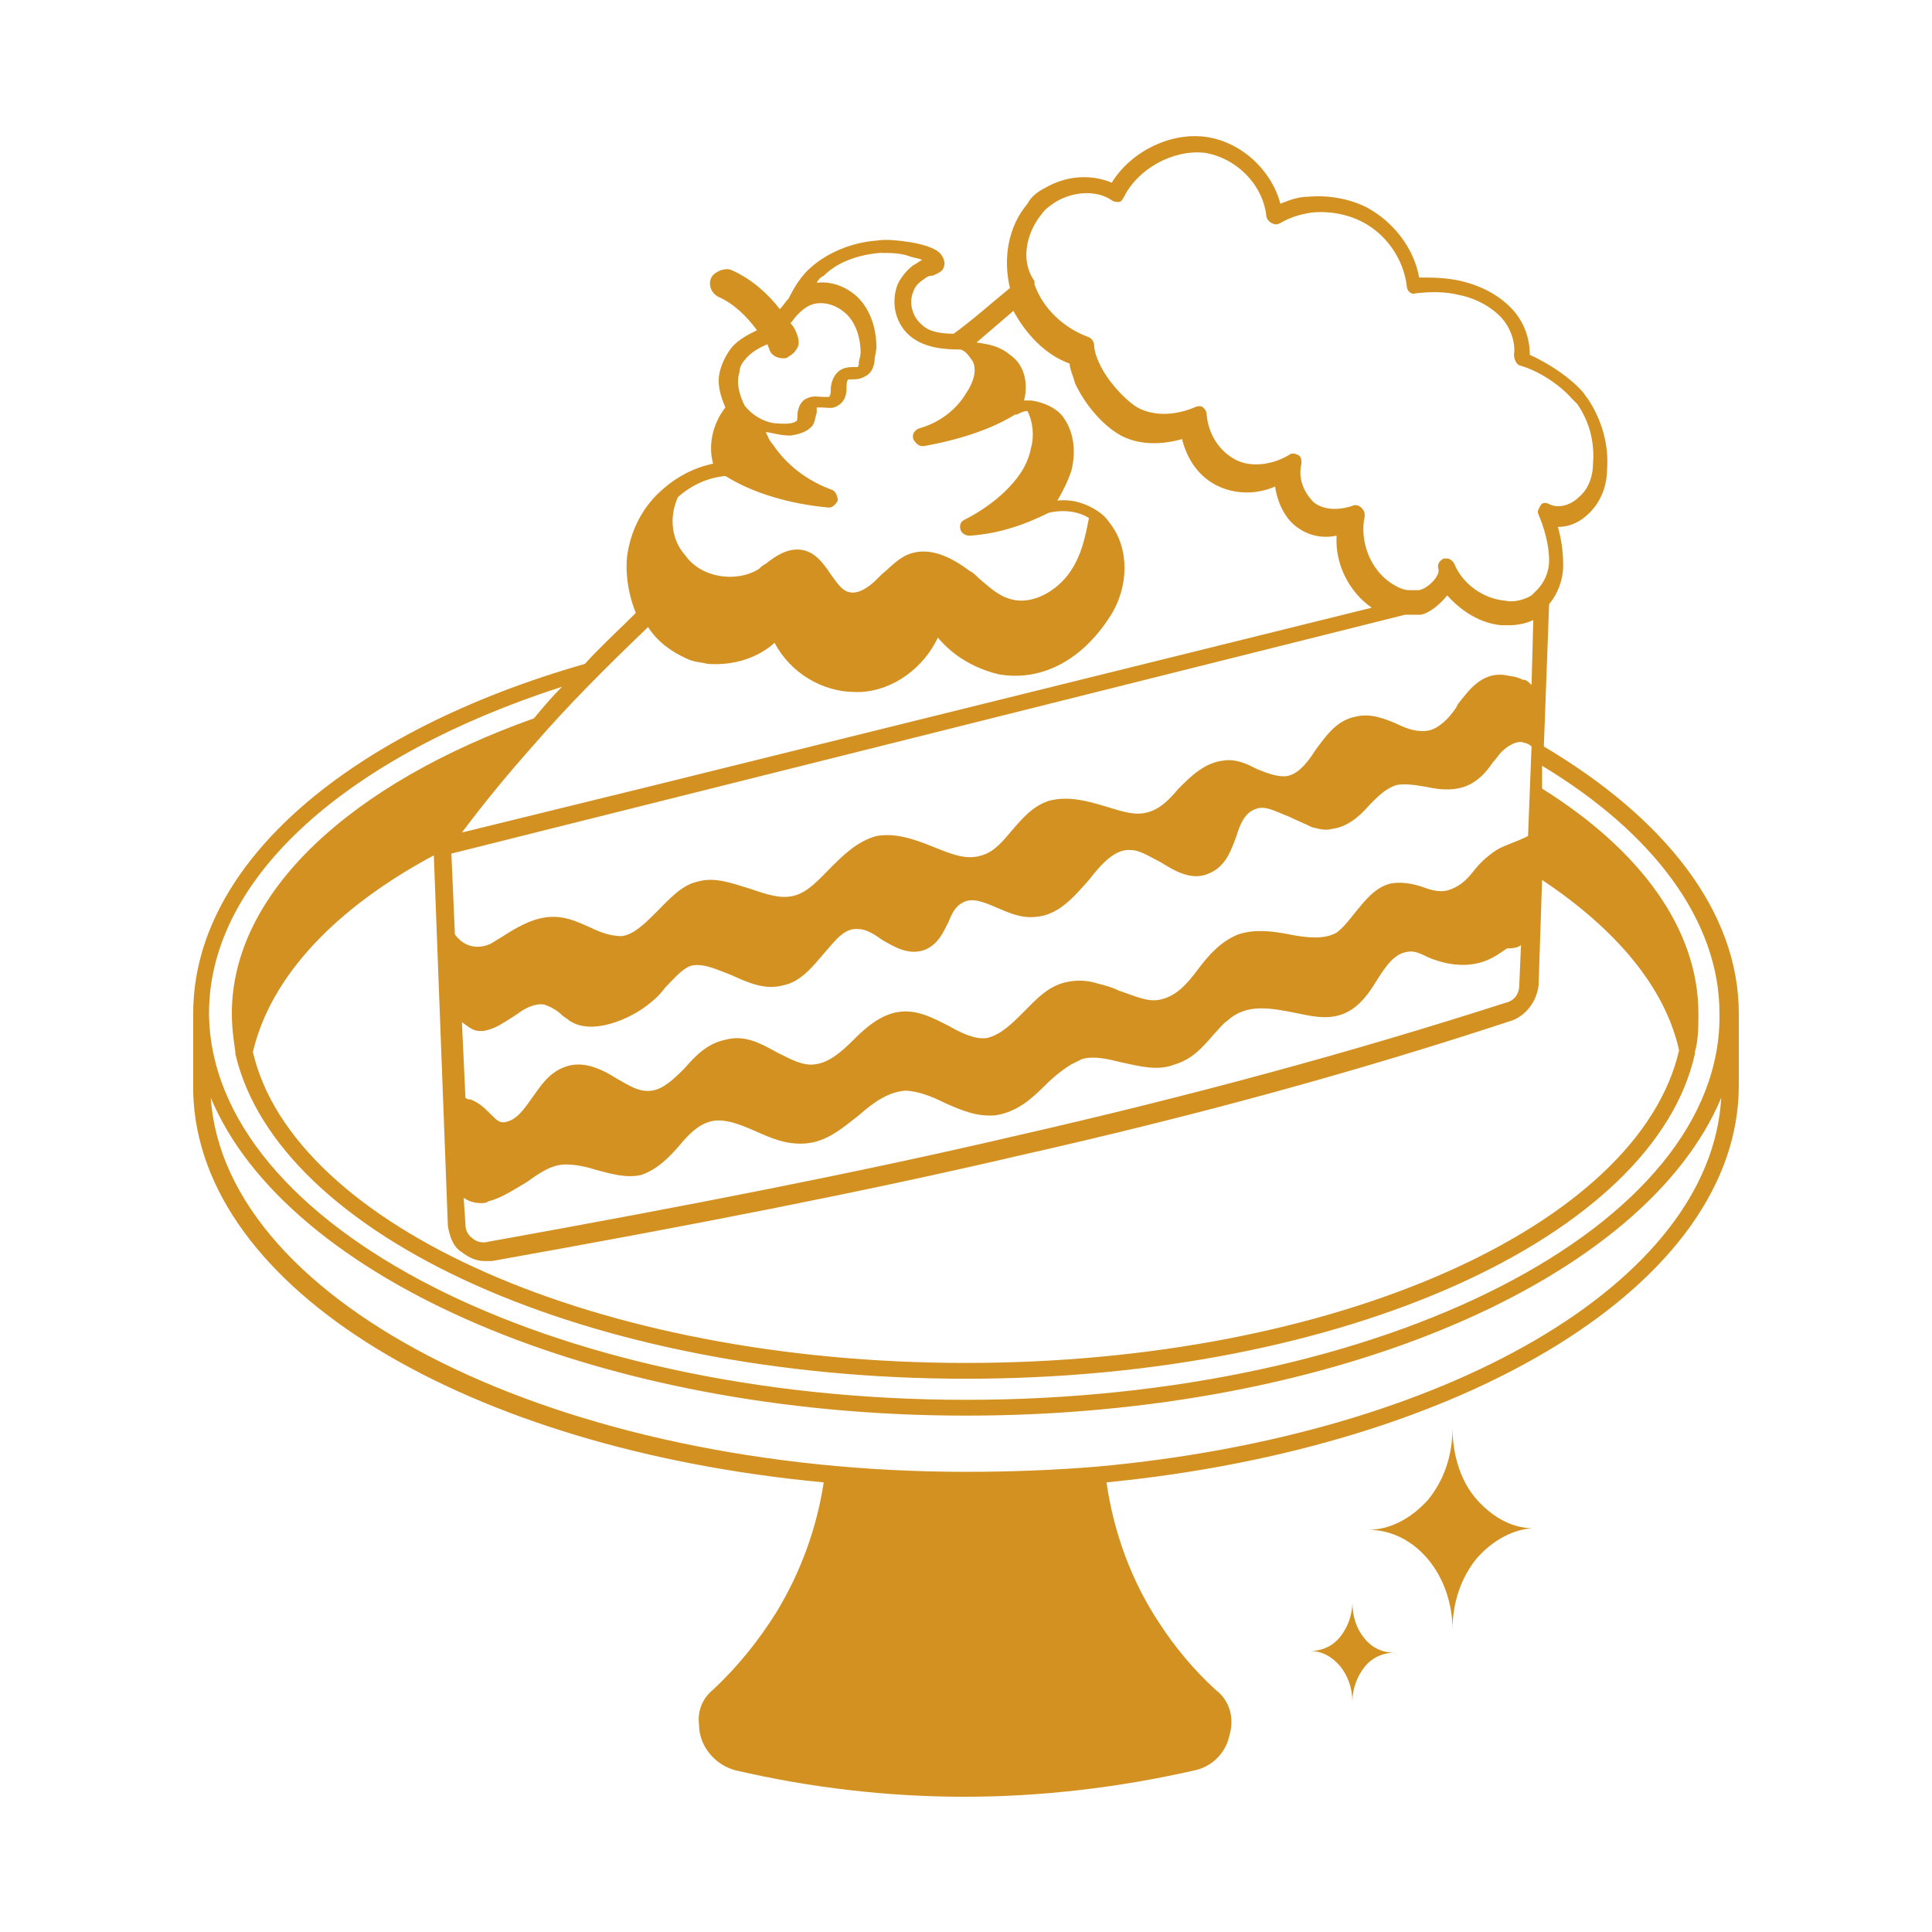 <?xml version="1.0" encoding="utf-8"?>
<!-- Generator: Adobe Illustrator 27.0.0, SVG Export Plug-In . SVG Version: 6.00 Build 0)  -->
<svg version="1.1" id="Layer_1" xmlns="http://www.w3.org/2000/svg" xmlns:xlink="http://www.w3.org/1999/xlink" x="0px" y="0px"
	 viewBox="0 0 110 110" style="enable-background:new 0 0 110 110;" xml:space="preserve">
<style type="text/css">
	.st0{fill:#D39121;}
</style>
<g>
	<path class="st0" d="M84.1,85.4c-0.9-1-1.4-2.5-1.4-4.1c0,1.6-0.5,3-1.4,4.1c-0.9,1-2.1,1.7-3.4,1.7c2.7,0,4.8,2.6,4.8,5.7
		c0-1.6,0.5-3,1.4-4.1c0.9-1,2.1-1.7,3.4-1.7C86.2,87.1,85,86.4,84.1,85.4L84.1,85.4z"/>
	<path class="st0" d="M77,91.2c0,0.8-0.3,1.5-0.7,2c-0.4,0.5-1,0.8-1.7,0.8c1.3,0,2.4,1.3,2.4,2.9c0-0.8,0.3-1.5,0.7-2
		c0.4-0.5,1-0.8,1.7-0.8c-0.7,0-1.3-0.3-1.7-0.8C77.2,92.7,77,92,77,91.2L77,91.2z"/>
	<path class="st0" d="M99,57.7c0-5.8-4.2-11.1-11.1-15.2l0.3-8.1c0.5-0.6,0.8-1.4,0.8-2.2c0-0.8-0.1-1.5-0.3-2.2
		c0.7,0,1.3-0.3,1.8-0.8c0.8-0.8,1-1.8,1-2.5c0.1-1.4-0.3-2.8-1.1-4c-0.1-0.1-0.2-0.3-0.3-0.4c-0.7-0.8-1.9-1.6-3-2.1
		c0-0.9-0.3-1.9-1.1-2.7c-0.7-0.7-1.6-1.2-2.8-1.5c-0.9-0.2-1.7-0.2-2.4-0.2c-0.3-1.7-1.5-3.2-3-4c-1-0.5-2.2-0.7-3.3-0.6
		c-0.6,0-1.1,0.2-1.6,0.4c-0.5-1.9-2.2-3.5-4.2-3.8c-2-0.3-4.3,0.8-5.4,2.6c-1.2-0.5-2.6-0.4-3.8,0.3c-0.4,0.2-0.8,0.5-1,0.9
		c-1.1,1.3-1.4,3.1-1,4.8c-1.1,0.9-2.1,1.8-3.2,2.6c-0.7,0-1.4-0.1-1.8-0.5c-0.5-0.4-0.8-1.2-0.5-1.9c0.1-0.3,0.3-0.5,0.6-0.7
		c0.1-0.1,0.3-0.2,0.4-0.2l0.1,0c0.2-0.1,0.5-0.2,0.6-0.4c0.1-0.2,0.1-0.4,0-0.6c-0.1-0.2-0.2-0.6-1.8-0.9c-0.7-0.1-1.4-0.2-2-0.1
		c-1.4,0.1-2.8,0.7-3.7,1.5c-0.6,0.5-1,1.2-1.3,1.8c-0.2,0.2-0.3,0.4-0.5,0.6c-0.7-0.9-1.6-1.7-2.7-2.2c-0.2-0.1-0.4-0.1-0.7,0
		c-0.2,0.1-0.4,0.2-0.5,0.4c-0.2,0.4,0,0.9,0.4,1.1c0.9,0.4,1.6,1.1,2.2,1.9c-0.6,0.3-1.2,0.6-1.6,1.2c-0.2,0.3-0.4,0.7-0.5,1.1
		c-0.2,0.7,0,1.4,0.3,2.1c-0.7,0.9-1,2.1-0.7,3.2c-1,0.2-2,0.7-2.8,1.4c0,0,0,0,0,0c-1.2,1-1.9,2.4-2.1,3.9
		c-0.1,1.1,0.1,2.2,0.5,3.2c-1,1-2,1.9-2.9,2.9C20,41.6,11,49.1,11,57.7v0l0,4.5c0.3,11.2,15.6,20.3,35.9,22.2
		c-0.4,2.6-1.3,5.1-2.7,7.4c-1,1.6-2.2,3.1-3.6,4.4c-0.6,0.5-0.9,1.2-0.8,2c0,1.2,0.9,2.3,2.1,2.6c4.3,1,8.7,1.5,13,1.5
		c4.3,0,8.7-0.5,13.1-1.5c1-0.2,1.8-1,2-2c0.3-1,0-2-0.8-2.6c-1.2-1.1-2.3-2.4-3.2-3.8c-1.6-2.4-2.6-5.2-3-8c20.4-2,36-11.3,36-22.6
		L99,57.7L99,57.7L99,57.7z M59.3,12.2c0.2-0.3,0.5-0.5,0.8-0.7c1-0.6,2.3-0.7,3.2-0.1c0.1,0.1,0.3,0.1,0.4,0.1
		c0.1,0,0.2-0.1,0.3-0.3c0.8-1.6,2.8-2.7,4.6-2.5c1.8,0.3,3.3,1.8,3.5,3.6c0,0.1,0.1,0.3,0.3,0.4c0.2,0.1,0.3,0.1,0.5,0
		c0.5-0.3,1.1-0.5,1.8-0.6c1-0.1,2,0.1,2.8,0.5c1.4,0.7,2.4,2.1,2.6,3.7c0,0.3,0.3,0.5,0.5,0.4c0.9-0.1,1.7-0.1,2.5,0.1
		c1,0.2,1.8,0.7,2.3,1.2c0.6,0.6,0.9,1.5,0.8,2.2c0,0.2,0.1,0.5,0.3,0.6c1.1,0.3,2.3,1.1,3,1.9c0.1,0.1,0.2,0.2,0.3,0.3
		c0.7,1,1,2.2,0.9,3.4c0,0.6-0.2,1.4-0.8,1.9c-0.4,0.4-1.1,0.7-1.7,0.4c-0.2-0.1-0.4-0.1-0.5,0.1s-0.2,0.3-0.1,0.5
		c0.3,0.7,0.6,1.7,0.6,2.6c0,0.7-0.3,1.3-0.7,1.7l0,0c-0.1,0.1-0.2,0.2-0.3,0.3c-0.5,0.3-1.1,0.4-1.5,0.3c-1.2-0.1-2.4-0.9-2.9-2.1
		c-0.1-0.2-0.3-0.3-0.4-0.3c0,0-0.1,0-0.2,0c-0.2,0.1-0.4,0.3-0.3,0.6c0.1,0.4-0.6,1.1-1.1,1.2c-0.2,0-0.4,0-0.6,0h0
		c-0.3,0-0.7-0.2-1-0.4c-1.2-0.8-1.8-2.4-1.5-3.8c0-0.2,0-0.3-0.2-0.5c-0.1-0.1-0.3-0.2-0.5-0.1c-0.9,0.3-1.7,0.2-2.2-0.2
		c-0.6-0.6-0.9-1.4-0.7-2.2c0-0.2,0-0.4-0.2-0.5c-0.2-0.1-0.4-0.1-0.5,0c-1,0.6-2.2,0.7-3,0.3c-1-0.5-1.6-1.5-1.7-2.6
		c0-0.2-0.1-0.3-0.2-0.4c-0.1-0.1-0.3-0.1-0.5,0c-1.2,0.5-2.5,0.5-3.4-0.1c-0.7-0.5-1.6-1.5-2-2.4c-0.2-0.4-0.3-0.8-0.3-1
		c0-0.2-0.1-0.4-0.3-0.5c-1.4-0.5-2.6-1.6-3.1-3c0,0,0-0.1,0-0.2C58.1,14.9,58.4,13.3,59.3,12.2L59.3,12.2z M85.2,48.4
		c-0.6,0.4-1,0.8-1.3,1.2c-0.4,0.5-0.8,0.9-1.5,1.1c-0.4,0.1-0.9,0-1.4-0.2c-0.6-0.2-1.2-0.3-1.8-0.2c-0.9,0.2-1.5,1-2,1.6
		c-0.4,0.5-0.7,0.9-1.1,1.2c-0.7,0.4-1.7,0.3-2.7,0.1c-1-0.2-2-0.3-2.9,0c-1,0.4-1.7,1.2-2.3,2c-0.6,0.8-1.2,1.5-2.1,1.7
		c-0.7,0.2-1.5-0.2-2.4-0.5c-0.4-0.2-0.8-0.3-1.2-0.4c-0.6-0.2-1.2-0.2-1.7-0.1c-1.1,0.2-1.8,1-2.5,1.7c-0.7,0.7-1.3,1.3-2.1,1.5
		c-0.7,0.1-1.5-0.3-2.2-0.7c-0.8-0.4-1.7-0.9-2.7-0.8c-1.1,0.1-2,0.9-2.7,1.6c-0.7,0.7-1.4,1.3-2.2,1.4c-0.7,0.1-1.4-0.3-2.2-0.7
		c-0.9-0.5-1.8-1-2.9-0.7c-1,0.2-1.7,0.9-2.3,1.6c-0.6,0.6-1.2,1.2-1.9,1.3c-0.7,0.1-1.3-0.3-2-0.7c-0.8-0.5-1.8-1-2.8-0.7
		c-1,0.3-1.5,1.1-2,1.8c-0.5,0.7-0.9,1.3-1.6,1.4c-0.3,0-0.4-0.1-0.8-0.5c-0.3-0.3-0.6-0.6-1.1-0.8c-0.1,0-0.2,0-0.3-0.1l-0.2-4.3
		c0.3,0.2,0.6,0.5,1,0.5c0.1,0,0.1,0,0.2,0c0.7-0.1,1.2-0.5,1.7-0.8l0.3-0.2c0.4-0.3,1-0.6,1.5-0.5c0.3,0.1,0.7,0.3,1,0.6
		c0.1,0.1,0.3,0.2,0.4,0.3c1.3,0.9,3.5-0.1,4.5-0.9c0.4-0.3,0.7-0.6,1-1c0.5-0.5,0.9-1,1.4-1.2c0.7-0.2,1.5,0.2,2.3,0.5
		c0.9,0.4,1.9,0.9,3,0.6c1-0.2,1.7-1.1,2.3-1.8c0.7-0.8,1.2-1.5,2-1.4c0.4,0,0.9,0.3,1.3,0.6c0.7,0.4,1.5,0.9,2.4,0.6
		c0.8-0.3,1.1-1,1.4-1.6c0.2-0.5,0.4-0.9,0.8-1.1c0.5-0.3,1.1-0.1,2,0.3c0.7,0.3,1.4,0.6,2.2,0.5c1.3-0.1,2.2-1.2,3-2.1
		c0.7-0.9,1.5-1.8,2.4-1.7c0.5,0,1.1,0.4,1.7,0.7c0.8,0.5,1.8,1.1,2.8,0.6c0.9-0.4,1.2-1.3,1.5-2.1c0.2-0.7,0.5-1.3,1-1.5
		c0.6-0.3,1.2,0.1,2,0.4c0.4,0.2,0.9,0.4,1.3,0.6c0.4,0.1,0.8,0.2,1.1,0.1c0.9-0.1,1.6-0.7,2.2-1.4c0.5-0.5,0.9-0.9,1.5-1.1
		c0.5-0.1,1.1,0,1.7,0.1c0.9,0.2,2,0.3,2.9-0.4c0.4-0.3,0.7-0.7,0.9-1c0.2-0.2,0.3-0.4,0.5-0.6c0.3-0.3,0.9-0.7,1.3-0.5
		c0.1,0,0.3,0.1,0.4,0.2l-0.2,5.1C86.2,48,85.7,48.1,85.2,48.4L85.2,48.4z M86.6,53.8l-0.1,2.3c0,0.5-0.3,0.9-0.8,1
		c-8.7,2.8-17.9,5.3-28,7.6c-9,2.1-18.8,4-29.9,6c-0.3,0.1-0.7,0-0.9-0.2c-0.3-0.2-0.4-0.5-0.4-0.8l-0.1-1.5c0.3,0.2,0.6,0.3,1,0.3
		c0.1,0,0.3,0,0.4-0.1c0.8-0.2,1.5-0.7,2.2-1.1c0.7-0.5,1.4-1,2.2-1c0.5,0,1.1,0.1,1.7,0.3c0.8,0.2,1.7,0.5,2.6,0.3
		c0.9-0.3,1.6-1,2.2-1.7c0.5-0.6,1-1.1,1.6-1.3c0.8-0.3,1.8,0.1,2.7,0.5c0.9,0.4,1.8,0.8,2.9,0.7c1.2-0.1,2.1-0.9,3-1.6
		c0.8-0.7,1.6-1.3,2.6-1.4c0.7,0,1.5,0.3,2.3,0.7c0.9,0.4,1.8,0.8,2.9,0.7c1.2-0.2,2-0.9,2.8-1.7c0.5-0.5,1-0.9,1.5-1.2
		c0.2-0.1,0.4-0.2,0.6-0.3c0.7-0.2,1.5,0,2.3,0.2c1,0.2,2,0.5,3,0.1c1-0.3,1.6-1,2.2-1.7c0.3-0.3,0.5-0.6,0.8-0.8
		c1.1-1,2.5-0.7,4-0.4c1,0.2,2.2,0.5,3.3-0.4c0.5-0.4,0.9-1,1.2-1.5c0.5-0.8,1-1.5,1.7-1.6c0.4-0.1,0.8,0.1,1.2,0.3
		c0.7,0.3,2,0.7,3.3,0.2c0.5-0.2,0.9-0.5,1.2-0.7C86.3,54,86.5,53.9,86.6,53.8L86.6,53.8z M86.7,38.7c-0.2-0.1-0.5-0.2-0.7-0.2
		c-1.5-0.4-2.3,0.7-3,1.6l-0.1,0.2c-0.4,0.6-1,1.2-1.6,1.3c-0.6,0.1-1.2-0.1-1.8-0.4c-0.7-0.3-1.5-0.6-2.3-0.4
		c-1.1,0.2-1.7,1.1-2.3,1.9c-0.5,0.8-1.1,1.5-1.8,1.5c-0.5,0-1-0.2-1.5-0.4c-0.6-0.3-1.2-0.6-1.9-0.5c-1.1,0.1-1.9,0.9-2.6,1.6
		c-0.5,0.6-1,1.1-1.6,1.3c-0.8,0.3-1.6,0-2.6-0.3c-1-0.3-2.1-0.6-3.2-0.3c-0.9,0.3-1.5,1-2.1,1.7c-0.5,0.6-1,1.2-1.7,1.4
		c-0.9,0.3-1.8-0.1-2.8-0.5c-1-0.4-2.1-0.8-3.2-0.6c-1.1,0.3-1.9,1.1-2.6,1.8c-0.7,0.7-1.3,1.4-2.1,1.6c-0.8,0.2-1.6-0.1-2.5-0.4
		c-1-0.3-2-0.7-3-0.4c-0.9,0.2-1.6,1-2.3,1.7c-0.7,0.7-1.3,1.3-2,1.4c-0.6,0-1.2-0.2-1.8-0.5c-0.7-0.3-1.3-0.6-2.1-0.6h0
		c-1,0-1.9,0.5-2.7,1c-0.3,0.2-0.5,0.3-0.8,0.5c-0.8,0.4-1.6,0.2-2.1-0.5l-0.2-4.6L80,35c0.3,0,0.6,0,0.9,0c0.5-0.1,1.1-0.6,1.5-1.1
		c0.8,0.9,1.9,1.6,3.1,1.7c0.1,0,0.3,0,0.4,0c0.5,0,1-0.1,1.4-0.3l-0.1,3.7C87,38.8,86.9,38.7,86.7,38.7L86.7,38.7z M26.3,71.3
		c0.4,0.3,0.8,0.5,1.3,0.5c0.1,0,0.2,0,0.4,0c11.2-2,21-3.9,30-6c10.2-2.3,19.3-4.8,28.1-7.7c0.8-0.3,1.4-1.1,1.5-2l0.2-6
		c4.2,2.8,7,6.1,7.8,9.7C93.3,69.8,76,77.6,55,77.6s-38.3-7.8-40.6-17.7c1-4.3,4.7-8.2,10.3-11.2l0.8,21.1
		C25.6,70.4,25.8,71,26.3,71.3L26.3,71.3z M42.1,21.2c0-0.2,0.1-0.5,0.3-0.7c0.3-0.4,0.8-0.7,1.3-0.9c0,0.1,0.1,0.2,0.1,0.3
		c0.1,0.3,0.4,0.5,0.8,0.5c0.1,0,0.2,0,0.3-0.1c0.2-0.1,0.4-0.3,0.5-0.5c0.1-0.2,0.1-0.4,0-0.7c-0.1-0.3-0.2-0.5-0.4-0.7
		c0,0,0.1-0.1,0.1-0.1c0.2-0.3,0.5-0.6,0.8-0.8c0.6-0.4,1.5-0.3,2.2,0.3c0.6,0.5,0.9,1.4,0.9,2.3c0,0.1-0.1,0.5-0.1,0.5
		c0,0.1,0,0.3-0.1,0.3c0,0-0.2,0-0.2,0c-0.2,0-0.5,0-0.8,0.2c-0.4,0.3-0.5,0.8-0.5,1.1c0,0.1,0,0.3-0.1,0.4c0,0-0.2,0-0.3,0
		c-0.3,0-0.6-0.1-1,0.1c-0.4,0.2-0.5,0.7-0.5,1c0,0.1,0,0.3-0.1,0.3c-0.3,0.2-1,0.1-1.2,0.1c-0.7-0.1-1.3-0.5-1.7-1
		C42.1,22.5,41.9,21.8,42.1,21.2L42.1,21.2z M38.6,28.3c0.8-0.7,1.7-1.1,2.7-1.2c1.6,1,3.7,1.6,5.9,1.8h0c0.2,0,0.4-0.2,0.5-0.4
		c0-0.2-0.1-0.5-0.3-0.6c-1.4-0.5-2.6-1.4-3.4-2.6c-0.2-0.2-0.3-0.5-0.4-0.7c0.2,0,0.8,0.2,1.4,0.2c0.7-0.1,1-0.3,1.2-0.5
		c0.2-0.2,0.2-0.5,0.3-0.8c0-0.1,0-0.3,0-0.3c0,0,0.2,0,0.3,0c0.3,0,0.6,0.1,0.9-0.1c0.5-0.3,0.5-0.8,0.5-1.1c0-0.1,0-0.3,0.1-0.4
		c0,0,0.2,0,0.2,0c0.2,0,0.5,0,0.8-0.2c0.4-0.2,0.5-0.7,0.5-1c0,0,0.1-0.5,0.1-0.6c0-1.2-0.4-2.3-1.2-3c-0.6-0.5-1.4-0.8-2.2-0.7
		c0.1-0.2,0.2-0.3,0.4-0.4c0.8-0.8,2-1.2,3.2-1.3c0.6,0,1.2,0,1.7,0.2c0.3,0.1,0.5,0.1,0.7,0.2c-0.2,0.1-0.3,0.2-0.5,0.3
		c-0.4,0.3-0.7,0.7-0.9,1.1c-0.4,1.1-0.1,2.3,0.8,3c0.8,0.6,1.8,0.7,2.8,0.7c0.3,0.1,0.5,0.4,0.7,0.7c0.3,0.7-0.2,1.5-0.4,1.8
		c-0.6,1-1.6,1.7-2.7,2c-0.2,0.1-0.4,0.3-0.3,0.6c0.1,0.2,0.3,0.4,0.5,0.4c0,0,0.1,0,0.1,0c2.2-0.4,3.9-1,5.2-1.8c0,0,0.1,0,0.1,0
		c0.2-0.1,0.4-0.2,0.6-0.2c0.3,0.6,0.4,1.4,0.2,2.1c-0.2,1.1-0.9,1.9-1.4,2.4c-0.7,0.7-1.6,1.3-2.4,1.7c-0.2,0.1-0.3,0.3-0.2,0.6
		c0.1,0.2,0.3,0.3,0.5,0.3h0c1.6-0.1,3.1-0.6,4.5-1.3c0.8-0.2,1.7-0.1,2.3,0.3c-0.2,1-0.4,2.1-1.1,3.1c-0.7,1-2.1,1.9-3.4,1.5
		c-0.7-0.2-1.2-0.7-1.8-1.2c-0.2-0.2-0.3-0.3-0.5-0.4c-1.2-0.9-2.3-1.3-3.3-1c-0.7,0.2-1.2,0.8-1.7,1.2c-0.1,0.1-0.2,0.2-0.3,0.3
		c-0.3,0.3-1,0.9-1.6,0.7c-0.4-0.1-0.7-0.6-1-1c-0.4-0.6-0.9-1.3-1.7-1.4c-0.8-0.1-1.5,0.4-2,0.8c-0.2,0.1-0.3,0.2-0.4,0.3
		c-1.3,0.8-3.3,0.5-4.2-0.8C38.2,30.7,38.1,29.4,38.6,28.3L38.6,28.3z M36.9,35.7c0.5,0.8,1.3,1.4,2.2,1.8c0.4,0.2,0.8,0.2,1.2,0.3
		c1.4,0.1,2.8-0.3,3.8-1.2c0.9,1.7,2.7,2.8,4.6,2.8c0.1,0,0.2,0,0.3,0c1.9-0.1,3.6-1.4,4.4-3.1c0.9,1.1,2.2,1.8,3.5,2.1
		c2.4,0.4,4.7-0.8,6.3-3.3c1.1-1.7,1.1-3.9,0-5.3c-0.2-0.3-0.4-0.5-0.7-0.7c0,0,0,0,0,0l0,0c-0.6-0.4-1.4-0.7-2.3-0.6
		c0.3-0.5,0.6-1.1,0.8-1.7c0.3-1.2,0.1-2.3-0.5-3.1c-0.4-0.5-1.1-0.8-1.8-0.9c0,0,0,0-0.1,0c-0.1,0-0.2,0-0.3,0
		c0.1-0.3,0.1-0.6,0.1-0.8c0-0.7-0.3-1.4-0.9-1.8c-0.6-0.5-1.2-0.6-1.9-0.7c0.7-0.6,1.4-1.2,2.1-1.8c0.7,1.3,1.8,2.5,3.2,3
		c0,0.3,0.2,0.7,0.3,1.1c0.5,1.1,1.4,2.2,2.3,2.8c1,0.7,2.4,0.8,3.8,0.4c0.3,1.2,1,2.2,2.1,2.7c1.1,0.5,2.3,0.4,3.2,0
		c0.1,0.8,0.5,1.7,1.1,2.2c0.6,0.5,1.4,0.8,2.4,0.6c-0.1,1.6,0.7,3.2,2,4.1L37.3,44.7l-11,2.7c1.2-1.6,2.5-3.2,4.1-5
		C32.3,40.2,34.5,38,36.9,35.7L36.9,35.7z M62.5,83.5c-2.4,0.2-4.9,0.3-7.5,0.3c-23.1,0-42.2-9.5-43-21.3c4.3,10.3,22,18.1,43,18.1
		c21.1,0,38.7-7.8,43-18.1C97.4,73.1,82.2,81.7,62.5,83.5L62.5,83.5z M55,79.7c-23.7,0-43-9.9-43.1-22v0c0-7.8,8-14.7,20.1-18.6
		c-0.6,0.6-1.1,1.2-1.6,1.8C20,44.6,13.2,50.8,13.2,57.7c0,0.8,0.1,1.5,0.2,2.2c0,0,0,0.1,0,0.1C15.8,70.4,33.5,78.5,55,78.5
		c21.5,0,39.2-8.1,41.5-18.5c0,0,0-0.1,0-0.1c0.2-0.7,0.2-1.5,0.2-2.2c0-4.8-3.3-9.3-8.9-12.8l0-1.3c6.3,3.8,10.1,8.8,10.1,14.1
		C98.1,69.8,78.8,79.7,55,79.7L55,79.7z"/>
</g>
</svg>
